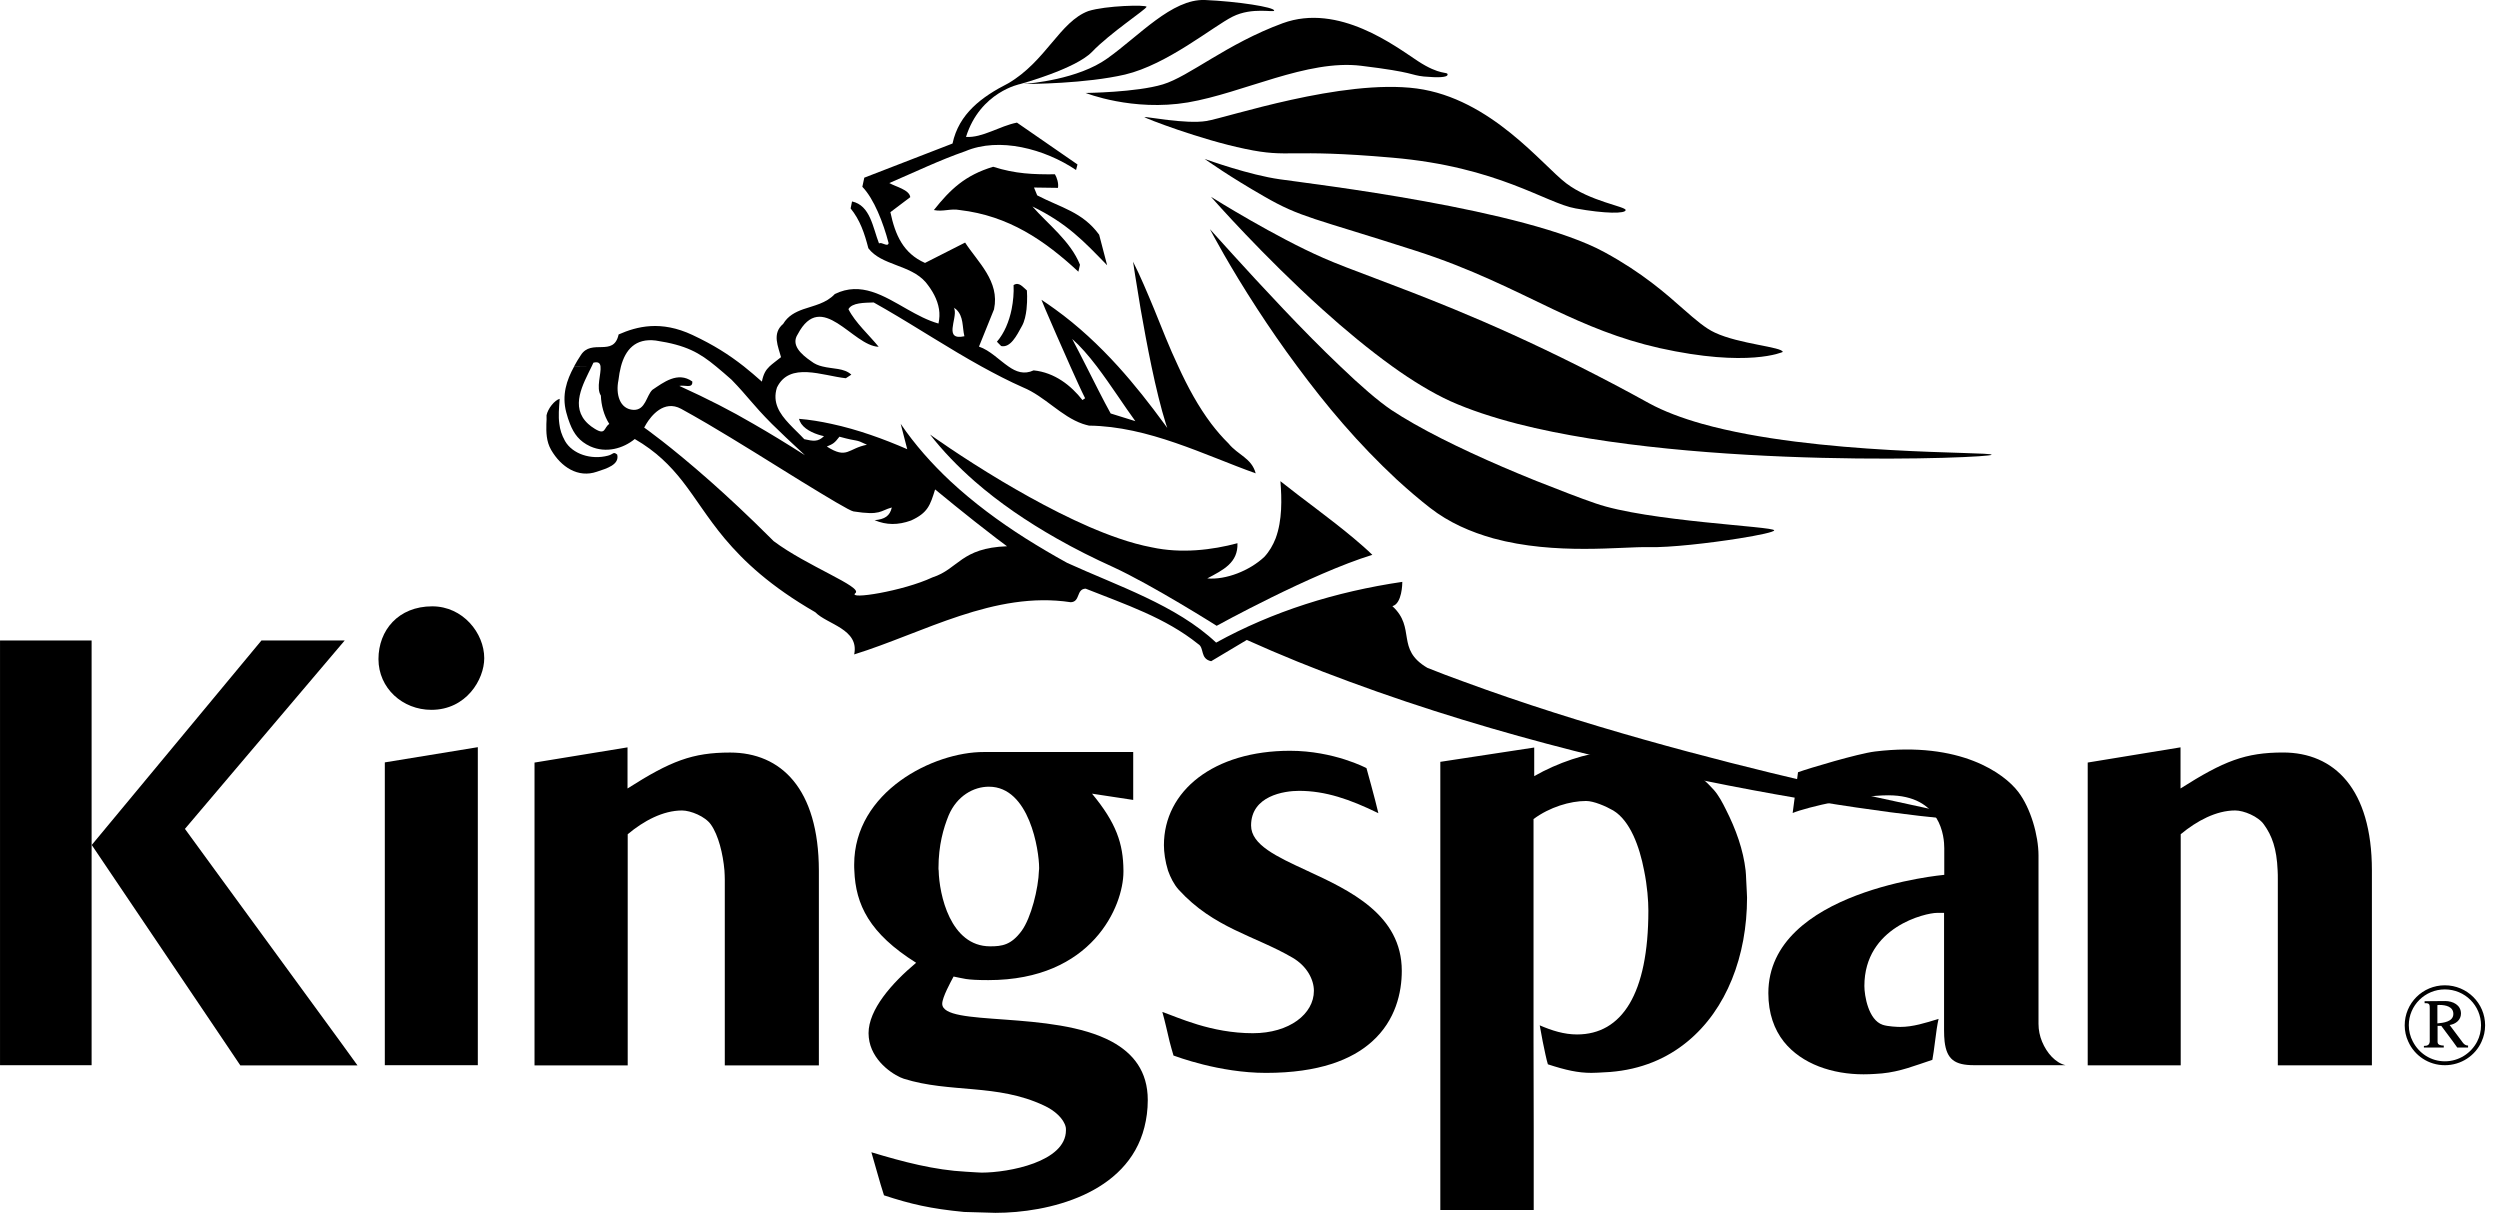 <svg width="109" height="53" viewBox="0 0 109 53" fill="none" xmlns="http://www.w3.org/2000/svg">
<g clip-path="url(#clip0_222_333)">
<path d="M68.293 7.996C67.256 7.217 65.011 4.294 61.768 3.858C58.518 3.429 53.51 5.128 52.597 5.276C51.707 5.424 49.912 5.066 49.896 5.105C49.896 5.144 52.334 6.087 54.292 6.492C56.25 6.905 56.08 6.469 60.7 6.874C65.329 7.271 67.403 8.861 68.695 9.087C69.988 9.321 70.878 9.321 70.878 9.158C70.878 9.002 69.33 8.783 68.293 7.996ZM61.822 2.665C60.847 2.026 58.371 0.117 55.925 1.013C53.487 1.909 51.846 3.336 50.701 3.679C49.548 4.029 47.334 4.053 47.334 4.053C47.334 4.053 49.378 4.871 51.792 4.466C54.207 4.053 56.993 2.58 59.346 2.868C61.707 3.156 61.474 3.273 62.078 3.336C62.682 3.39 63.115 3.382 63.115 3.25C63.115 3.11 62.798 3.304 61.822 2.665ZM52.535 -0C51.096 -0.055 49.664 1.566 48.279 2.548C47.009 3.46 44.92 3.64 44.61 3.663C44.928 3.663 47.342 3.647 49.053 3.25C50.895 2.813 52.876 1.161 53.743 0.725C54.602 0.296 55.554 0.561 55.554 0.46C55.554 0.312 53.975 0.062 52.535 -0ZM48.271 11.566L47.923 10.233C47.195 9.236 46.251 9.056 45.222 8.518L45.082 8.176L46.127 8.191C46.166 7.989 46.073 7.724 45.995 7.599C45.059 7.607 44.277 7.583 43.302 7.271C42.079 7.638 41.429 8.261 40.717 9.158C41.12 9.243 41.445 9.08 41.847 9.158C43.976 9.407 45.539 10.475 47.017 11.846L47.087 11.543C46.677 10.514 45.686 9.773 45.013 9.002C46.529 9.742 47.242 10.506 48.271 11.566Z" fill="black"/>
<path d="M63.811 29.717C63.277 29.523 62.751 29.328 62.232 29.117C60.839 28.298 61.753 27.386 60.708 26.428C61.133 26.319 61.141 25.431 61.141 25.369C58.239 25.797 55.499 26.654 53.023 28.018C51.289 26.382 48.712 25.54 46.529 24.542C45.918 24.207 45.314 23.849 44.718 23.475C43.55 22.734 42.435 21.908 41.437 20.98C40.624 20.217 39.889 19.391 39.27 18.479L39.556 19.585C38.535 19.141 37.404 18.728 36.244 18.479C35.779 18.377 35.307 18.299 34.835 18.261C34.858 18.338 34.889 18.409 34.936 18.479C35.152 18.783 35.601 18.946 35.926 19.017C35.663 19.274 35.462 19.235 35.067 19.149C34.866 18.931 34.626 18.713 34.409 18.479C33.992 18.035 33.666 17.551 33.875 16.897C34.425 15.759 35.857 16.382 36.878 16.491L37.118 16.335C36.801 16.039 36.313 16.094 35.857 15.977C35.686 15.938 35.516 15.868 35.369 15.751C34.913 15.439 34.479 15.034 34.781 14.574C35.826 12.594 37.172 15.088 38.31 15.12C37.9 14.613 37.288 14.068 36.994 13.483V13.475C37.157 13.194 37.675 13.202 38.093 13.187C38.264 13.28 38.442 13.382 38.612 13.483C39.997 14.286 41.367 15.19 42.791 15.977C43.387 16.304 43.983 16.616 44.602 16.889C45.562 17.286 46.258 18.151 47.203 18.479C47.295 18.51 47.381 18.533 47.481 18.557C50.074 18.588 52.52 19.843 54.748 20.638C54.57 19.967 53.974 19.843 53.564 19.336C53.294 19.071 53.046 18.783 52.814 18.479C52.249 17.73 51.784 16.873 51.374 15.977C50.987 15.159 50.654 14.301 50.322 13.483C50.02 12.758 49.726 12.049 49.401 11.41C49.401 11.41 49.532 12.29 49.733 13.483C49.865 14.239 50.027 15.12 50.206 15.977C50.399 16.897 50.616 17.793 50.832 18.479C50.856 18.541 50.871 18.596 50.894 18.658C50.848 18.596 50.809 18.541 50.763 18.479C50.136 17.621 49.47 16.772 48.751 15.977C47.915 15.057 47.009 14.208 46.003 13.483C45.809 13.343 45.608 13.202 45.407 13.07C45.407 13.07 45.469 13.226 45.577 13.483C45.817 14.036 46.258 15.065 46.669 15.977C46.916 16.523 47.141 17.029 47.311 17.364L47.195 17.442C46.7 16.811 45.987 16.242 45.066 16.148C44.649 16.343 44.3 16.211 43.968 15.977C43.557 15.696 43.163 15.275 42.683 15.112L43.341 13.483V13.475C43.596 12.267 42.629 11.425 42.079 10.576L40.33 11.464C39.378 11.043 39.03 10.241 38.821 9.251L39.688 8.596C39.649 8.269 39.053 8.144 38.774 7.981C39.92 7.489 40.965 6.983 42.087 6.593C43.573 5.962 45.546 6.492 46.916 7.412L46.978 7.17L44.339 5.346C43.581 5.494 42.838 6.016 42.118 5.97C42.737 3.998 44.486 3.663 44.486 3.663C44.486 3.663 46.885 3.008 47.605 2.268C48.402 1.434 49.989 0.397 49.989 0.296C49.989 0.202 48.209 0.241 47.45 0.483C46.204 0.95 45.608 2.665 43.96 3.632C42.799 4.224 41.808 4.957 41.53 6.258L37.683 7.747L37.598 8.144C38.109 8.674 38.511 9.711 38.743 10.599C38.705 10.794 38.442 10.529 38.325 10.615C38.055 9.921 37.946 8.955 37.149 8.783L37.087 9.087C37.497 9.594 37.691 10.163 37.861 10.825C38.434 11.581 39.695 11.534 40.361 12.306C40.647 12.657 40.872 13.046 40.941 13.483C40.972 13.678 40.965 13.888 40.918 14.106C40.446 13.974 39.997 13.732 39.556 13.483C38.527 12.898 37.536 12.259 36.398 12.82C36.019 13.226 35.493 13.319 35.021 13.483C34.673 13.608 34.355 13.771 34.146 14.122C33.643 14.543 33.937 15.127 34.053 15.572C33.829 15.751 33.674 15.86 33.55 15.977C33.388 16.133 33.287 16.297 33.218 16.639C32.947 16.398 32.691 16.18 32.436 15.977C31.77 15.455 31.12 15.042 30.192 14.605C28.814 13.958 27.769 14.231 26.972 14.582C26.755 15.587 25.788 14.745 25.323 15.486C25.215 15.65 25.114 15.813 25.029 15.977H25.796C25.826 15.922 25.85 15.868 25.873 15.813C26.09 15.759 26.167 15.837 26.183 15.977C26.221 16.289 25.981 16.92 26.198 17.247C26.213 17.668 26.329 18.112 26.562 18.479C26.562 18.479 26.562 18.479 26.562 18.486C26.322 18.642 26.415 18.993 25.935 18.697C25.819 18.627 25.726 18.557 25.641 18.479C24.836 17.738 25.424 16.748 25.796 15.977L25.029 15.985C24.704 16.577 24.488 17.224 24.689 17.98C24.735 18.159 24.789 18.323 24.851 18.479C25.022 18.915 25.262 19.242 25.734 19.461C26.43 19.773 27.173 19.554 27.676 19.141C28.605 19.679 29.216 20.295 29.75 20.973C30.346 21.736 30.842 22.578 31.592 23.475C32.436 24.48 33.589 25.563 35.547 26.693C36.058 27.223 37.474 27.426 37.242 28.533C40.253 27.598 43.356 25.75 46.684 26.257C47.11 26.241 46.916 25.68 47.334 25.665C49.06 26.351 50.817 26.934 52.241 28.081C52.52 28.244 52.311 28.719 52.806 28.829L54.361 27.901C55.816 28.556 57.317 29.164 58.827 29.717C71.922 34.565 86.086 35.945 86.125 35.75C86.124 35.539 74.213 33.552 63.811 29.717ZM46.746 14.777C47.094 15.081 47.466 15.509 47.822 15.977C48.441 16.795 49.037 17.73 49.501 18.362L48.425 18.027C48.1 17.442 47.721 16.678 47.365 15.977C47.133 15.525 46.924 15.104 46.746 14.777ZM41.615 13.483C41.615 13.46 41.599 13.428 41.584 13.413C41.623 13.436 41.654 13.46 41.684 13.483C42.025 13.795 41.948 14.255 42.048 14.66C41.127 14.862 41.739 13.904 41.615 13.483ZM36.6 19.04C37.497 19.289 37.234 19.118 37.799 19.391C36.963 19.554 36.94 20.038 36.05 19.469C36.329 19.352 36.383 19.32 36.6 19.04ZM27.63 17.871C27.011 17.847 26.84 17.177 26.964 16.577C26.987 16.367 27.026 16.164 27.073 15.977C27.266 15.252 27.699 14.738 28.589 14.847C29.928 15.05 30.493 15.377 31.221 15.977C31.43 16.148 31.646 16.335 31.894 16.554C32.629 17.31 32.792 17.614 33.651 18.479C33.999 18.822 34.456 19.258 35.098 19.85C34.278 19.328 33.566 18.892 32.846 18.479C31.871 17.91 30.888 17.403 29.619 16.826C29.843 16.772 30.215 16.959 30.184 16.632C29.549 16.18 28.922 16.678 28.442 16.998C28.179 17.255 28.148 17.879 27.63 17.871ZM40.655 25.174C39.378 25.774 36.925 26.163 37.296 25.86C37.629 25.587 35.183 24.683 33.728 23.591C33.69 23.552 33.651 23.514 33.612 23.475C32.629 22.492 31.732 21.659 30.965 20.98C29.193 19.414 28.086 18.642 28.086 18.642C28.086 18.642 28.117 18.58 28.179 18.479C28.388 18.136 28.945 17.419 29.696 17.824C30.029 18.003 30.416 18.229 30.849 18.479C32.095 19.211 33.659 20.193 34.928 20.98C36.112 21.705 37.041 22.267 37.211 22.298C38.411 22.485 38.364 22.267 38.883 22.126C38.798 22.5 38.573 22.641 38.132 22.68C38.651 22.898 39.154 22.898 39.719 22.695C40.454 22.36 40.554 22.033 40.771 21.339C40.771 21.339 42.18 22.508 43.449 23.475C43.604 23.591 43.759 23.708 43.906 23.817C41.893 23.888 41.793 24.807 40.655 25.174Z" fill="black"/>
<path d="M44.757 13.482C44.726 13.739 44.672 14.012 44.556 14.215C44.324 14.643 44.053 15.173 43.651 15.088L43.465 14.9C43.79 14.526 43.999 14.012 44.107 13.482C44.177 13.131 44.208 12.765 44.192 12.43C44.432 12.274 44.595 12.516 44.773 12.664C44.773 12.664 44.804 13.053 44.757 13.482Z" fill="black"/>
<path d="M26.02 20.568C25.207 20.849 24.464 20.365 24.03 19.617C23.814 19.243 23.814 18.838 23.822 18.479C23.829 18.347 23.837 18.222 23.829 18.105C23.891 17.809 24.177 17.451 24.402 17.388C24.371 17.801 24.34 18.144 24.387 18.479C24.417 18.729 24.487 18.962 24.634 19.227C24.959 19.797 25.772 20.061 26.507 19.867C26.755 19.804 26.732 19.672 26.91 19.82C27.018 20.264 26.445 20.428 26.02 20.568Z" fill="black"/>
<path d="M59.834 24.191C57.173 25.009 53.047 27.285 53.047 27.285C53.047 27.285 50.238 25.508 48.527 24.721C47.699 24.346 46.871 23.933 46.066 23.474C44.789 22.749 43.566 21.922 42.49 20.98C41.771 20.348 41.121 19.678 40.548 18.945C40.548 18.945 41.879 19.904 43.682 20.98C45.215 21.891 47.088 22.897 48.783 23.474C49.278 23.645 49.758 23.777 50.214 23.863C51.507 24.144 52.853 23.98 53.953 23.684C53.983 24.534 53.341 24.845 52.637 25.219C53.449 25.29 54.479 24.884 55.121 24.284C55.346 24.043 55.5 23.77 55.617 23.474C55.911 22.686 55.888 21.751 55.826 20.98C56.801 21.759 58.009 22.616 59.03 23.474C59.316 23.715 59.587 23.949 59.834 24.191Z" fill="black"/>
<path d="M77.355 23.123C77.355 23.193 76.705 23.334 75.831 23.474C74.561 23.677 72.805 23.879 71.876 23.856C70.73 23.825 67.82 24.214 65.112 23.474C64.136 23.201 63.177 22.788 62.349 22.141C61.908 21.798 61.404 21.37 60.979 20.98C60.948 20.957 60.925 20.933 60.901 20.91C60.073 20.138 59.292 19.328 58.556 18.478C57.837 17.652 57.171 16.802 56.56 15.976C55.91 15.104 55.329 14.254 54.826 13.482C53.588 11.581 52.845 10.162 52.752 9.991C52.837 10.076 54.269 11.698 55.963 13.482C56.768 14.332 57.635 15.213 58.44 15.976C59.299 16.802 60.088 17.488 60.668 17.878C60.962 18.073 61.296 18.276 61.652 18.478C63.153 19.335 65.104 20.208 66.838 20.91C66.891 20.933 66.938 20.949 66.992 20.972C67.92 21.338 68.895 21.72 69.561 21.946C71.814 22.734 77.355 22.952 77.355 23.123Z" fill="black"/>
<path d="M86.836 19.827C86.836 19.975 74.019 20.489 66.164 18.479C65.08 18.198 64.082 17.871 63.231 17.489C62.434 17.123 61.574 16.6 60.708 15.977C59.678 15.236 58.626 14.364 57.651 13.483C55.05 11.137 52.937 8.736 52.798 8.581C52.961 8.682 55.623 10.342 57.697 11.246C58.842 11.753 60.754 12.392 63.401 13.483C64.972 14.13 66.791 14.94 68.857 15.977C69.817 16.46 70.831 16.99 71.9 17.582C72.542 17.933 73.331 18.229 74.213 18.479C79.158 19.866 86.836 19.679 86.836 19.827Z" fill="black"/>
<path d="M77.727 15.346C77.727 15.346 76.233 16.04 72.349 15.175C70.591 14.777 69.168 14.169 67.713 13.483C65.956 12.649 64.161 11.714 61.707 10.927C57.226 9.485 56.723 9.493 55.106 8.558C53.581 7.685 52.637 7.007 52.521 6.929C52.676 6.983 54.471 7.63 55.802 7.817C57.196 8.02 66.514 9.111 69.958 10.997C71.606 11.893 72.628 12.797 73.402 13.483C73.928 13.943 74.346 14.309 74.772 14.504C75.831 15.003 77.727 15.128 77.727 15.346Z" fill="black"/>
<path d="M107.369 45.446L107.346 45.414H106.951L107.136 45.672H107.608V45.586C107.5 45.586 107.431 45.531 107.369 45.446ZM106.278 45.43V45.414H105.937C105.922 45.556 105.844 45.602 105.682 45.602V45.672H106.548V45.586C106.44 45.586 106.278 45.57 106.278 45.43ZM108.003 45.414C107.74 45.921 107.206 46.273 106.596 46.273C105.984 46.273 105.465 45.922 105.202 45.414H105.001C105.271 46.022 105.883 46.443 106.596 46.443C107.308 46.443 107.927 46.022 108.197 45.414H108.003ZM106.804 44.69C107.067 44.651 107.299 44.471 107.299 44.191C107.299 43.817 106.943 43.645 106.61 43.645C106.316 43.645 106.014 43.653 105.713 43.653V43.739C105.937 43.731 105.937 43.793 105.937 43.988V45.414H106.278V44.728H106.44L106.951 45.414H107.346L106.804 44.69ZM106.27 44.62V43.825C106.301 43.816 106.332 43.816 106.363 43.816C106.626 43.816 106.966 43.886 106.966 44.206C106.966 44.549 106.533 44.596 106.27 44.62ZM107.369 45.446L107.346 45.414L106.804 44.69C107.067 44.651 107.299 44.471 107.299 44.191C107.299 43.817 106.943 43.645 106.61 43.645C106.316 43.645 106.014 43.653 105.713 43.653V43.739C105.937 43.731 105.937 43.793 105.937 43.988V45.414C105.922 45.556 105.844 45.602 105.682 45.602V45.672H106.548V45.586C106.44 45.586 106.278 45.57 106.278 45.43V44.728H106.44L106.951 45.414L107.136 45.672H107.608V45.586C107.5 45.586 107.431 45.531 107.369 45.446ZM106.27 44.62V43.825C106.301 43.816 106.332 43.816 106.363 43.816C106.626 43.816 106.966 43.886 106.966 44.206C106.966 44.549 106.533 44.596 106.27 44.62ZM107.369 45.446L107.346 45.414L106.804 44.69C107.067 44.651 107.299 44.471 107.299 44.191C107.299 43.817 106.943 43.645 106.61 43.645C106.316 43.645 106.014 43.653 105.713 43.653V43.739C105.937 43.731 105.937 43.793 105.937 43.988V45.414C105.922 45.556 105.844 45.602 105.682 45.602V45.672H106.548V45.586C106.44 45.586 106.278 45.57 106.278 45.43V44.728H106.44L106.951 45.414L107.136 45.672H107.608V45.586C107.5 45.586 107.431 45.531 107.369 45.446ZM106.27 44.62V43.825C106.301 43.816 106.332 43.816 106.363 43.816C106.626 43.816 106.966 43.886 106.966 44.206C106.966 44.549 106.533 44.596 106.27 44.62ZM107.369 45.446L107.346 45.414L106.804 44.69C107.067 44.651 107.299 44.471 107.299 44.191C107.299 43.817 106.943 43.645 106.61 43.645C106.316 43.645 106.014 43.653 105.713 43.653V43.739C105.937 43.731 105.937 43.793 105.937 43.988V45.414C105.922 45.556 105.844 45.602 105.682 45.602V45.672H106.548V45.586C106.44 45.586 106.278 45.57 106.278 45.43V44.728H106.44L106.951 45.414L107.136 45.672H107.608V45.586C107.5 45.586 107.431 45.531 107.369 45.446ZM106.27 44.62V43.825C106.301 43.816 106.332 43.816 106.363 43.816C106.626 43.816 106.966 43.886 106.966 44.206C106.966 44.549 106.533 44.596 106.27 44.62ZM107.369 45.446L107.346 45.414L106.804 44.69C107.067 44.651 107.299 44.471 107.299 44.191C107.299 43.817 106.943 43.645 106.61 43.645C106.316 43.645 106.014 43.653 105.713 43.653V43.739C105.937 43.731 105.937 43.793 105.937 43.988V45.414C105.922 45.556 105.844 45.602 105.682 45.602V45.672H106.548V45.586C106.44 45.586 106.278 45.57 106.278 45.43V44.728H106.44L106.951 45.414L107.136 45.672H107.608V45.586C107.5 45.586 107.431 45.531 107.369 45.446ZM106.27 44.62V43.825C106.301 43.816 106.332 43.816 106.363 43.816C106.626 43.816 106.966 43.886 106.966 44.206C106.966 44.549 106.533 44.596 106.27 44.62ZM107.369 45.446L107.346 45.414L106.804 44.69C107.067 44.651 107.299 44.471 107.299 44.191C107.299 43.817 106.943 43.645 106.61 43.645C106.316 43.645 106.014 43.653 105.713 43.653V43.739C105.937 43.731 105.937 43.793 105.937 43.988V45.414C105.922 45.556 105.844 45.602 105.682 45.602V45.672H106.548V45.586C106.44 45.586 106.278 45.57 106.278 45.43V44.728H106.44L106.951 45.414L107.136 45.672H107.608V45.586C107.5 45.586 107.431 45.531 107.369 45.446ZM106.27 44.62V43.825C106.301 43.816 106.332 43.816 106.363 43.816C106.626 43.816 106.966 43.886 106.966 44.206C106.966 44.549 106.533 44.596 106.27 44.62ZM107.369 45.446L107.346 45.414L106.804 44.69C107.067 44.651 107.299 44.471 107.299 44.191C107.299 43.817 106.943 43.645 106.61 43.645C106.316 43.645 106.014 43.653 105.713 43.653V43.739C105.937 43.731 105.937 43.793 105.937 43.988V45.414C105.922 45.556 105.844 45.602 105.682 45.602V45.672H106.548V45.586C106.44 45.586 106.278 45.57 106.278 45.43V44.728H106.44L106.951 45.414L107.136 45.672H107.608V45.586C107.5 45.586 107.431 45.531 107.369 45.446ZM106.27 44.62V43.825C106.301 43.816 106.332 43.816 106.363 43.816C106.626 43.816 106.966 43.886 106.966 44.206C106.966 44.549 106.533 44.596 106.27 44.62ZM107.369 45.446L107.346 45.414L106.804 44.69C107.067 44.651 107.299 44.471 107.299 44.191C107.299 43.817 106.943 43.645 106.61 43.645C106.316 43.645 106.014 43.653 105.713 43.653V43.739C105.937 43.731 105.937 43.793 105.937 43.988V45.414C105.922 45.556 105.844 45.602 105.682 45.602V45.672H106.548V45.586C106.44 45.586 106.278 45.57 106.278 45.43V44.728H106.44L106.951 45.414L107.136 45.672H107.608V45.586C107.5 45.586 107.431 45.531 107.369 45.446ZM106.27 44.62V43.825C106.301 43.816 106.332 43.816 106.363 43.816C106.626 43.816 106.966 43.886 106.966 44.206C106.966 44.549 106.533 44.596 106.27 44.62ZM107.369 45.446L107.346 45.414L106.804 44.69C107.067 44.651 107.299 44.471 107.299 44.191C107.299 43.817 106.943 43.645 106.61 43.645C106.316 43.645 106.014 43.653 105.713 43.653V43.739C105.937 43.731 105.937 43.793 105.937 43.988V45.414C105.922 45.556 105.844 45.602 105.682 45.602V45.672H106.548V45.586C106.44 45.586 106.278 45.57 106.278 45.43V44.728H106.44L106.951 45.414L107.136 45.672H107.608V45.586C107.5 45.586 107.431 45.531 107.369 45.446ZM106.27 44.62V43.825C106.301 43.816 106.332 43.816 106.363 43.816C106.626 43.816 106.966 43.886 106.966 44.206C106.966 44.549 106.533 44.596 106.27 44.62ZM107.369 45.446L107.346 45.414L106.804 44.69C107.067 44.651 107.299 44.471 107.299 44.191C107.299 43.817 106.943 43.645 106.61 43.645C106.316 43.645 106.014 43.653 105.713 43.653V43.739C105.937 43.731 105.937 43.793 105.937 43.988V45.414C105.922 45.556 105.844 45.602 105.682 45.602V45.672H106.548V45.586C106.44 45.586 106.278 45.57 106.278 45.43V44.728H106.44L106.951 45.414L107.136 45.672H107.608V45.586C107.5 45.586 107.431 45.531 107.369 45.446ZM106.27 44.62V43.825C106.301 43.816 106.332 43.816 106.363 43.816C106.626 43.816 106.966 43.886 106.966 44.206C106.966 44.549 106.533 44.596 106.27 44.62ZM106.595 42.959C105.627 42.959 104.845 43.739 104.845 44.705C104.845 44.954 104.899 45.196 105 45.414H105.201C105.086 45.196 105.024 44.954 105.024 44.697C105.024 43.839 105.728 43.138 106.595 43.138C107.469 43.138 108.173 43.839 108.173 44.705C108.173 44.962 108.112 45.204 108.003 45.414H108.196C108.297 45.196 108.351 44.954 108.351 44.705C108.352 43.739 107.562 42.959 106.595 42.959ZM107.346 45.414L106.804 44.69C107.067 44.651 107.299 44.471 107.299 44.191C107.299 43.817 106.943 43.645 106.61 43.645C106.316 43.645 106.014 43.653 105.713 43.653V43.739C105.937 43.731 105.937 43.793 105.937 43.988V45.414C105.922 45.556 105.844 45.602 105.682 45.602V45.672H106.548V45.586C106.44 45.586 106.278 45.57 106.278 45.43V44.728H106.44L106.951 45.414L107.136 45.672H107.608V45.586C107.5 45.586 107.43 45.531 107.368 45.445L107.346 45.414ZM106.27 44.62V43.825C106.301 43.816 106.332 43.816 106.363 43.816C106.626 43.816 106.966 43.886 106.966 44.206C106.966 44.549 106.533 44.596 106.27 44.62ZM107.369 45.446L107.346 45.414L106.804 44.69C107.067 44.651 107.299 44.471 107.299 44.191C107.299 43.817 106.943 43.645 106.61 43.645C106.316 43.645 106.014 43.653 105.713 43.653V43.739C105.937 43.731 105.937 43.793 105.937 43.988V45.414C105.922 45.556 105.844 45.602 105.682 45.602V45.672H106.548V45.586C106.44 45.586 106.278 45.57 106.278 45.43V44.728H106.44L106.951 45.414L107.136 45.672H107.608V45.586C107.5 45.586 107.431 45.531 107.369 45.446ZM106.27 44.62V43.825C106.301 43.816 106.332 43.816 106.363 43.816C106.626 43.816 106.966 43.886 106.966 44.206C106.966 44.549 106.533 44.596 106.27 44.62ZM107.369 45.446L107.346 45.414L106.804 44.69C107.067 44.651 107.299 44.471 107.299 44.191C107.299 43.817 106.943 43.645 106.61 43.645C106.316 43.645 106.014 43.653 105.713 43.653V43.739C105.937 43.731 105.937 43.793 105.937 43.988V45.414C105.922 45.556 105.844 45.602 105.682 45.602V45.672H106.548V45.586C106.44 45.586 106.278 45.57 106.278 45.43V44.728H106.44L106.951 45.414L107.136 45.672H107.608V45.586C107.5 45.586 107.431 45.531 107.369 45.446ZM106.27 44.62V43.825C106.301 43.816 106.332 43.816 106.363 43.816C106.626 43.816 106.966 43.886 106.966 44.206C106.966 44.549 106.533 44.596 106.27 44.62ZM107.369 45.446L107.346 45.414L106.804 44.69C107.067 44.651 107.299 44.471 107.299 44.191C107.299 43.817 106.943 43.645 106.61 43.645C106.316 43.645 106.014 43.653 105.713 43.653V43.739C105.937 43.731 105.937 43.793 105.937 43.988V45.414C105.922 45.556 105.844 45.602 105.682 45.602V45.672H106.548V45.586C106.44 45.586 106.278 45.57 106.278 45.43V44.728H106.44L106.951 45.414L107.136 45.672H107.608V45.586C107.5 45.586 107.431 45.531 107.369 45.446ZM106.27 44.62V43.825C106.301 43.816 106.332 43.816 106.363 43.816C106.626 43.816 106.966 43.886 106.966 44.206C106.966 44.549 106.533 44.596 106.27 44.62ZM107.369 45.446L107.346 45.414L106.804 44.69C107.067 44.651 107.299 44.471 107.299 44.191C107.299 43.817 106.943 43.645 106.61 43.645C106.316 43.645 106.014 43.653 105.713 43.653V43.739C105.937 43.731 105.937 43.793 105.937 43.988V45.414C105.922 45.556 105.844 45.602 105.682 45.602V45.672H106.548V45.586C106.44 45.586 106.278 45.57 106.278 45.43V44.728H106.44L106.951 45.414L107.136 45.672H107.608V45.586C107.5 45.586 107.431 45.531 107.369 45.446ZM106.27 44.62V43.825C106.301 43.816 106.332 43.816 106.363 43.816C106.626 43.816 106.966 43.886 106.966 44.206C106.966 44.549 106.533 44.596 106.27 44.62ZM107.369 45.446L107.346 45.414L106.804 44.69C107.067 44.651 107.299 44.471 107.299 44.191C107.299 43.817 106.943 43.645 106.61 43.645C106.316 43.645 106.014 43.653 105.713 43.653V43.739C105.937 43.731 105.937 43.793 105.937 43.988V45.414C105.922 45.556 105.844 45.602 105.682 45.602V45.672H106.548V45.586C106.44 45.586 106.278 45.57 106.278 45.43V44.728H106.44L106.951 45.414L107.136 45.672H107.608V45.586C107.5 45.586 107.431 45.531 107.369 45.446ZM106.27 44.62V43.825C106.301 43.816 106.332 43.816 106.363 43.816C106.626 43.816 106.966 43.886 106.966 44.206C106.966 44.549 106.533 44.596 106.27 44.62ZM107.369 45.446L107.346 45.414L106.804 44.69C107.067 44.651 107.299 44.471 107.299 44.191C107.299 43.817 106.943 43.645 106.61 43.645C106.316 43.645 106.014 43.653 105.713 43.653V43.739C105.937 43.731 105.937 43.793 105.937 43.988V45.414C105.922 45.556 105.844 45.602 105.682 45.602V45.672H106.548V45.586C106.44 45.586 106.278 45.57 106.278 45.43V44.728H106.44L106.951 45.414L107.136 45.672H107.608V45.586C107.5 45.586 107.431 45.531 107.369 45.446ZM106.27 44.62V43.825C106.301 43.816 106.332 43.816 106.363 43.816C106.626 43.816 106.966 43.886 106.966 44.206C106.966 44.549 106.533 44.596 106.27 44.62ZM107.369 45.446L107.346 45.414L106.804 44.69C107.067 44.651 107.299 44.471 107.299 44.191C107.299 43.817 106.943 43.645 106.61 43.645C106.316 43.645 106.014 43.653 105.713 43.653V43.739C105.937 43.731 105.937 43.793 105.937 43.988V45.414C105.922 45.556 105.844 45.602 105.682 45.602V45.672H106.548V45.586C106.44 45.586 106.278 45.57 106.278 45.43V44.728H106.44L106.951 45.414L107.136 45.672H107.608V45.586C107.5 45.586 107.431 45.531 107.369 45.446ZM106.27 44.62V43.825C106.301 43.816 106.332 43.816 106.363 43.816C106.626 43.816 106.966 43.886 106.966 44.206C106.966 44.549 106.533 44.596 106.27 44.62ZM107.369 45.446L107.346 45.414L106.804 44.69C107.067 44.651 107.299 44.471 107.299 44.191C107.299 43.817 106.943 43.645 106.61 43.645C106.316 43.645 106.014 43.653 105.713 43.653V43.739C105.937 43.731 105.937 43.793 105.937 43.988V45.414C105.922 45.556 105.844 45.602 105.682 45.602V45.672H106.548V45.586C106.44 45.586 106.278 45.57 106.278 45.43V44.728H106.44L106.951 45.414L107.136 45.672H107.608V45.586C107.5 45.586 107.431 45.531 107.369 45.446ZM106.27 44.62V43.825C106.301 43.816 106.332 43.816 106.363 43.816C106.626 43.816 106.966 43.886 106.966 44.206C106.966 44.549 106.533 44.596 106.27 44.62Z" fill="black"/>
<path d="M103.415 37.954V46.449H99.313V38.344C99.313 38.203 99.313 38.079 99.305 37.954C99.266 36.996 99.058 36.434 98.709 35.951C98.461 35.593 97.826 35.336 97.455 35.336C96.627 35.336 95.783 35.788 95.079 36.372V46.449H91.024V33.247L95.071 32.584V34.377C96.96 33.177 97.904 32.809 99.545 32.809C101.759 32.81 103.415 34.377 103.415 37.954Z" fill="black"/>
<path d="M90.055 46.442H86.062C85.226 46.442 84.877 46.185 84.785 45.413C84.769 45.266 84.761 45.102 84.761 44.915V39.802H84.445C83.973 39.802 81.287 40.402 81.287 42.989C81.287 43.403 81.457 44.469 82.084 44.681C82.308 44.759 82.749 44.774 82.85 44.774C83.399 44.774 83.941 44.603 84.522 44.423C84.467 44.65 84.413 45.039 84.367 45.413C84.328 45.718 84.289 46.014 84.251 46.209C83.493 46.459 82.85 46.724 82.053 46.801C81.588 46.84 81.341 46.84 81.249 46.84C79.91 46.84 78.562 46.404 77.773 45.414C77.356 44.884 77.1 44.184 77.1 43.302C77.1 38.821 84.77 38.143 84.77 38.143V36.982C84.77 36.522 84.654 34.675 82.324 34.675C81.047 34.675 78.803 35.181 78.16 35.447L78.393 33.67C78.865 33.498 81.001 32.859 81.744 32.766C85.474 32.313 87.386 33.723 87.997 34.527C88.539 35.236 88.879 36.429 88.879 37.302V44.644C88.879 44.909 88.934 45.174 89.034 45.415C89.243 45.92 89.622 46.341 90.055 46.442Z" fill="black"/>
<path d="M76.171 39.139C76.171 41.672 75.281 44.01 73.571 45.413C72.674 46.154 71.552 46.63 70.204 46.738C69.74 46.769 69.485 46.777 69.384 46.777C68.803 46.777 68.276 46.661 67.488 46.404C67.426 46.217 67.341 45.788 67.263 45.413C67.194 45.04 67.132 44.705 67.132 44.705C67.658 44.931 68.192 45.102 68.757 45.102C70.715 45.102 71.869 43.332 71.869 39.701C71.869 39.28 71.822 38.633 71.683 37.955C71.482 36.902 71.072 35.781 70.337 35.337C70.012 35.149 69.485 34.923 69.153 34.923C68.457 34.923 67.566 35.189 66.862 35.711V45.413L66.87 49.146V52.756H62.798V33.216L66.892 32.592V33.839C67.913 33.255 69.16 32.834 70.204 32.748C70.669 32.701 70.87 32.701 70.971 32.701C72.185 32.701 73.517 33.108 74.709 34.424C74.933 34.673 75.103 35.001 75.242 35.281C75.691 36.163 76.008 37.058 76.109 37.955C76.117 38.08 76.132 38.197 76.132 38.322C76.156 38.827 76.171 39.038 76.171 39.139Z" fill="black"/>
<path d="M61.118 42.328C61.118 43.263 60.855 44.487 59.818 45.414C58.943 46.202 57.504 46.778 55.197 46.778C53.154 46.778 51.289 46.061 51.165 46.022C51.103 45.819 51.049 45.617 50.995 45.414C50.894 44.994 50.801 44.557 50.678 44.121C51.359 44.355 52.798 45.048 54.625 45.048C56.219 45.048 57.286 44.206 57.286 43.201C57.286 42.717 56.992 42.125 56.35 41.752C54.717 40.8 52.914 40.465 51.389 38.789C51.181 38.556 51.033 38.259 50.925 37.956C50.801 37.559 50.747 37.154 50.747 36.849C50.747 34.48 52.922 32.734 56.242 32.734C58.161 32.734 59.578 33.49 59.578 33.49C59.578 33.49 59.949 34.815 60.097 35.455C58.851 34.847 57.791 34.481 56.637 34.481C55.987 34.481 54.547 34.698 54.547 35.992C54.547 36.834 55.662 37.348 56.977 37.957C58.85 38.821 61.118 39.88 61.118 42.328Z" fill="black"/>
<path d="M48.472 45.414C45.902 44.028 41.081 44.791 41.081 43.763C41.081 43.482 41.46 42.796 41.576 42.577C42.009 42.656 42.079 42.733 43.093 42.733C47.628 42.733 48.982 39.499 48.982 38.009V37.955C48.975 36.779 48.665 35.874 47.612 34.604L49.408 34.877V32.788H42.899C40.701 32.779 37.242 34.511 37.242 37.698C37.242 37.784 37.242 37.87 37.249 37.955C37.304 39.444 37.907 40.699 39.943 41.977C38.875 42.873 37.869 44.019 37.869 45.047C37.869 45.172 37.884 45.296 37.907 45.413C38.109 46.372 39.06 46.925 39.409 47.034C41.421 47.666 43.464 47.238 45.507 48.196C45.987 48.414 46.382 48.772 46.467 49.147C46.475 49.194 46.475 49.232 46.475 49.28C46.475 50.659 43.975 51.126 42.799 51.126C42.698 51.126 42.543 51.111 42.118 51.087C40.748 51.017 39.378 50.658 37.992 50.238C38.186 50.885 38.341 51.5 38.542 52.116C39.703 52.498 40.57 52.7 42.032 52.841L43.402 52.88C45.685 52.88 49.16 52.069 49.896 49.147C49.989 48.78 50.043 48.391 50.043 47.962C50.043 46.708 49.408 45.921 48.472 45.414ZM40.918 37.854C40.918 36.849 41.135 36.108 41.359 35.555C41.723 34.697 42.45 34.3 43.116 34.3C44.888 34.3 45.306 37.083 45.306 37.839C45.306 37.877 45.306 37.917 45.298 37.955C45.275 38.735 44.958 40.02 44.54 40.59C44.083 41.205 43.689 41.26 43.17 41.26C41.429 41.26 40.949 38.992 40.926 37.955C40.918 37.916 40.918 37.885 40.918 37.854Z" fill="black"/>
<path d="M35.703 37.956V46.451H31.601V38.345C31.601 38.221 31.593 38.088 31.586 37.956C31.524 37.23 31.323 36.413 30.997 35.953C30.75 35.594 30.107 35.337 29.736 35.337C28.908 35.337 28.064 35.789 27.368 36.373V46.451H23.305V33.248L27.36 32.585V34.378C29.241 33.178 30.192 32.811 31.833 32.811C34.047 32.812 35.695 34.378 35.703 37.956Z" fill="black"/>
<path d="M21.113 28.697C21.113 29.623 20.332 30.949 18.807 30.949C17.553 30.949 16.501 30.006 16.501 28.736C16.501 27.481 17.368 26.436 18.846 26.436C20.185 26.436 21.113 27.606 21.113 28.697Z" fill="black"/>
<path d="M20.833 32.577V46.442H16.778V33.24L20.833 32.577Z" fill="black"/>
<path d="M3.994 27.925H0.001V46.443H3.994V27.925Z" fill="black"/>
<path d="M15.586 46.451H10.478L9.781 45.414L4.751 37.955L4 36.841L11.399 27.925H15.029L8.063 36.139L9.387 37.955L14.835 45.414L15.586 46.451Z" fill="black"/>
</g>
<defs>
<clipPath id="clip0_222_333">
<rect width="108.351" height="52.998" fill="white"/>
</clipPath>
</defs>
</svg>
